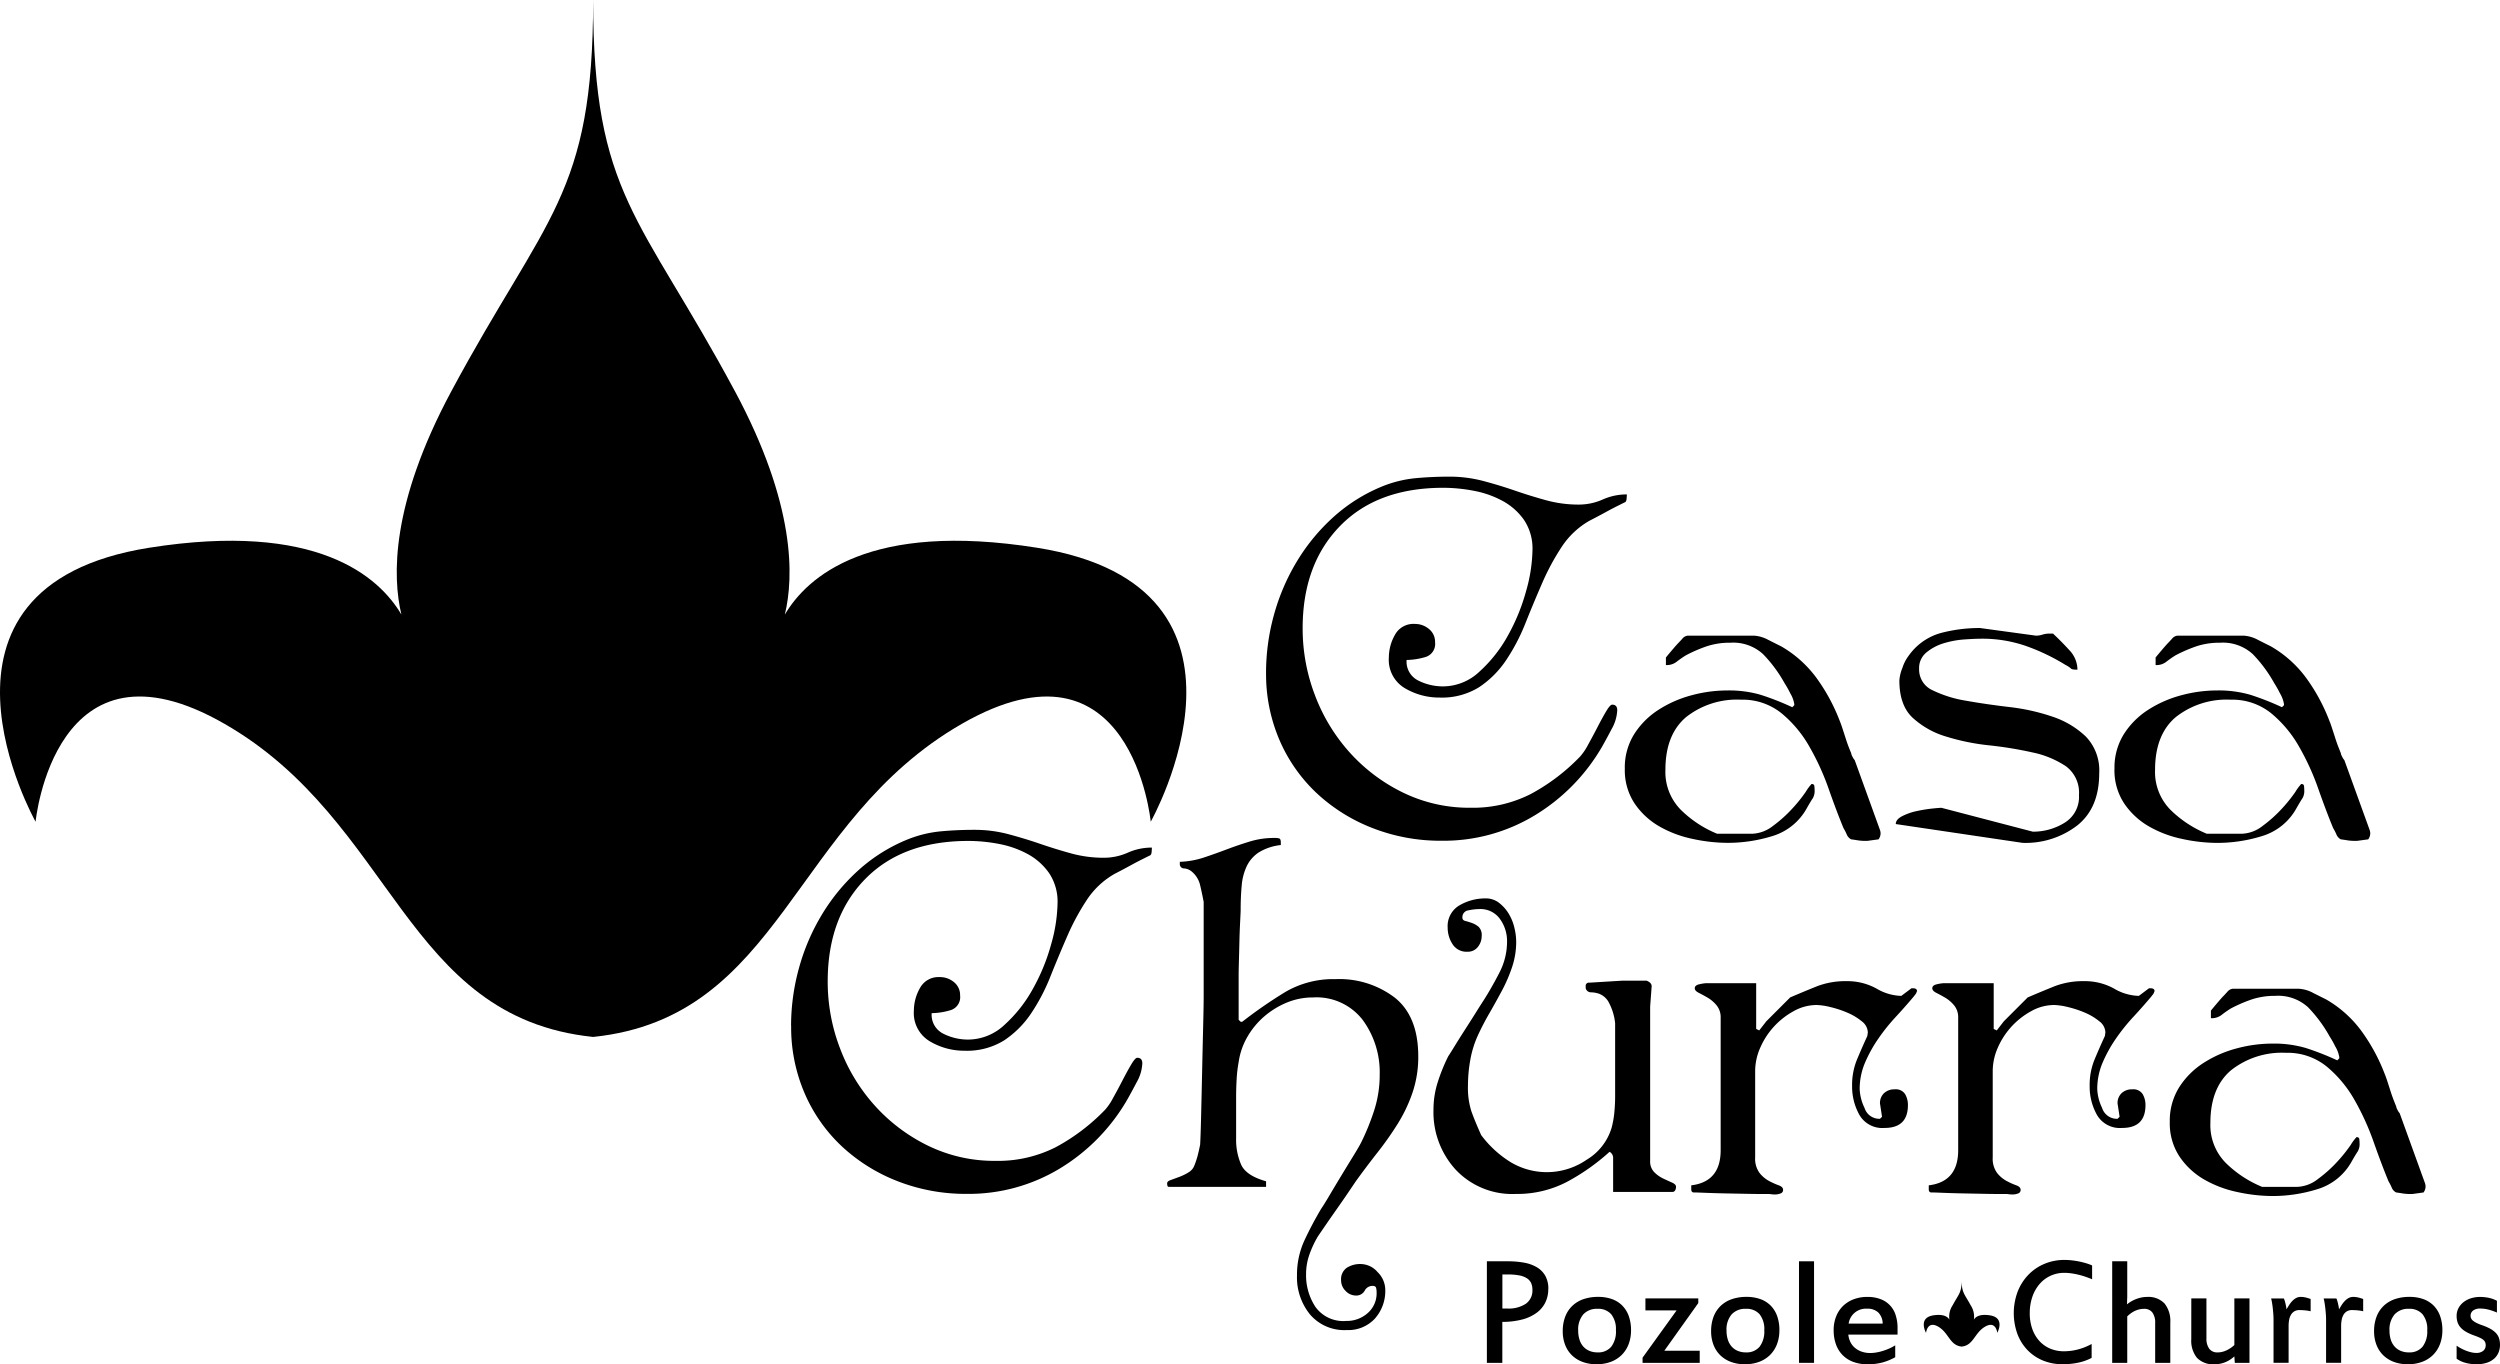 <svg xmlns="http://www.w3.org/2000/svg" xmlns:xlink="http://www.w3.org/1999/xlink" width="368.958" height="201.341" viewBox="0 0 368.958 201.341"><defs><clipPath id="a"><rect width="368.958" height="201.341" fill="none"></rect></clipPath></defs><g clip-path="url(#a)"><path d="M108.461,57.74C94.512,31.753,87.534,28.868,87.538,0c0,28.868-6.976,31.753-20.928,57.74C57.639,74.458,57.917,85.158,59.24,90.7c-3.293-5.579-12.417-13.81-37.265-9.856-36.251,5.776-16.723,40.428-16.723,40.428s2.793-28.875,27.9-14.438,26.487,43.314,54.385,46.2c27.895-2.89,29.288-31.768,54.4-46.2s27.892,14.438,27.892,14.438,19.53-34.652-16.737-40.428c-24.833-3.957-33.968,4.279-37.264,9.856,1.343-5.543,1.6-16.243-7.365-32.961"></path><path d="M186.847,99.281a32,32,0,0,1,1.159-8.506,31.141,31.141,0,0,1,3.409-7.946,28.927,28.927,0,0,1,5.466-6.6,24.6,24.6,0,0,1,7.341-4.535,17.546,17.546,0,0,1,4.717-1.124q2.4-.223,4.942-.225a19.5,19.5,0,0,1,5.018.638q2.4.636,4.681,1.423t4.607,1.425a18.043,18.043,0,0,0,4.791.637,8.681,8.681,0,0,0,3.559-.75,8.647,8.647,0,0,1,3.557-.751v.077c0,.1-.013.3-.039.6s-.137.476-.336.523l-1.046.525q-.755.376-1.575.825c-.549.3-1.063.575-1.535.823s-.813.426-1.01.526a12.062,12.062,0,0,0-4.084,3.86,34.982,34.982,0,0,0-2.883,5.36q-1.273,2.923-2.469,5.921a28.885,28.885,0,0,1-2.847,5.434,14.339,14.339,0,0,1-3.969,3.97,10.369,10.369,0,0,1-5.842,1.537,9.943,9.943,0,0,1-5.131-1.385,4.855,4.855,0,0,1-2.357-4.536,6.778,6.778,0,0,1,.9-3.335,3.087,3.087,0,0,1,2.921-1.61,3.181,3.181,0,0,1,2.1.748,2.417,2.417,0,0,1,.9,1.949,2.014,2.014,0,0,1-1.5,2.211,10.268,10.268,0,0,1-2.7.412,3.1,3.1,0,0,0,1.721,3.035,8.076,8.076,0,0,0,3.67.862,7.854,7.854,0,0,0,5.355-2.173,20.46,20.46,0,0,0,4.2-5.321,29.206,29.206,0,0,0,2.694-6.594,23.385,23.385,0,0,0,.937-6,7.592,7.592,0,0,0-1.237-4.458,9.231,9.231,0,0,0-3.145-2.811,14.441,14.441,0,0,0-4.229-1.5,23.936,23.936,0,0,0-4.57-.452q-9.735,0-15.239,5.66t-5.5,15.1a27.469,27.469,0,0,0,1.832,9.895,26.643,26.643,0,0,0,5.169,8.47,25.678,25.678,0,0,0,7.865,5.883,22.281,22.281,0,0,0,9.921,2.212,18.811,18.811,0,0,0,8.874-2.025,29.3,29.3,0,0,0,7.3-5.546,8.8,8.8,0,0,0,1.161-1.722c.47-.851.935-1.713,1.384-2.588s.873-1.648,1.272-2.324.7-1.01.9-1.01c.5,0,.751.274.751.823a6.159,6.159,0,0,1-.826,2.774q-.825,1.574-1.423,2.623a28.5,28.5,0,0,1-9.926,10.118,25.962,25.962,0,0,1-13.739,3.747,27.553,27.553,0,0,1-10.11-1.836,25.655,25.655,0,0,1-8.239-5.1,23.471,23.471,0,0,1-5.543-7.83,24.573,24.573,0,0,1-2.02-10.044"></path><path d="M239.795,113.448a9.267,9.267,0,0,1,1.383-5.1,11.76,11.76,0,0,1,3.6-3.6,17.158,17.158,0,0,1,4.866-2.137,20.333,20.333,0,0,1,5.283-.712,16.7,16.7,0,0,1,4.9.638,39.716,39.716,0,0,1,4.682,1.837l.3-.3v-.15a4.456,4.456,0,0,0-.6-1.612,14.183,14.183,0,0,0-.823-1.463,20.227,20.227,0,0,0-3.186-4.309,6.525,6.525,0,0,0-4.827-1.685,10.88,10.88,0,0,0-3.37.487,21.138,21.138,0,0,0-3.219,1.385,15.983,15.983,0,0,0-1.388.973,2.374,2.374,0,0,1-1.536.453V97.032q1.424-1.723,1.873-2.172c.05-.05.224-.238.525-.562a1.211,1.211,0,0,1,.823-.488h9.736a5.032,5.032,0,0,1,2.171.637q1.273.639,1.872.937a16.935,16.935,0,0,1,5.319,4.8,27.426,27.426,0,0,1,3.371,6.3c.046.1.148.374.3.824s.31.949.487,1.5.347,1.051.524,1.5.287.726.337.825a1.435,1.435,0,0,0,.187.524,2.081,2.081,0,0,0,.338.524l3.743,10.345a2.241,2.241,0,0,1,.076.374,1.523,1.523,0,0,1-.3.975l-1.649.223h-.524a7.236,7.236,0,0,1-1.085-.112c-.473-.074-.736-.111-.786-.111a1.461,1.461,0,0,1-.675-.788,7.73,7.73,0,0,0-.451-.862q-1.047-2.546-2.206-5.847a37.162,37.162,0,0,0-2.847-6.22,17.614,17.614,0,0,0-4.118-4.909,9.127,9.127,0,0,0-5.955-1.987,12.106,12.106,0,0,0-8.124,2.585q-3.034,2.589-3.034,7.76a7.937,7.937,0,0,0,2.286,5.921,16.569,16.569,0,0,0,5.354,3.522h5.093a5.263,5.263,0,0,0,3.143-1.162,19.5,19.5,0,0,0,2.808-2.511,22.129,22.129,0,0,0,2.024-2.511,6.825,6.825,0,0,1,.86-1.163c.249,0,.386.1.411.3a4.855,4.855,0,0,1,.038.6,2.144,2.144,0,0,1-.262,1.2q-.263.375-.861,1.424a8.639,8.639,0,0,1-5.091,4.159A22.318,22.318,0,0,1,255,124.39a24.644,24.644,0,0,1-5.28-.6,16.6,16.6,0,0,1-4.908-1.873,11.042,11.042,0,0,1-3.594-3.372,8.863,8.863,0,0,1-1.421-5.1"></path><path d="M279.785,121.617q0-.672.936-1.161a8.678,8.678,0,0,1,2.135-.75,21.567,21.567,0,0,1,2.285-.376c.723-.073,1.184-.111,1.386-.111l13.479,3.522a8.77,8.77,0,0,0,4.68-1.31,4.449,4.449,0,0,0,2.135-4.086,4.835,4.835,0,0,0-1.946-4.273,14.066,14.066,0,0,0-4.906-2.024,56.966,56.966,0,0,0-6.4-1.048,32.943,32.943,0,0,1-6.4-1.31,12.556,12.556,0,0,1-4.907-2.775q-1.951-1.833-1.947-5.51a6.06,6.06,0,0,1,.448-1.835,5.943,5.943,0,0,1,.9-1.761,8.638,8.638,0,0,1,4.717-3.373,22.283,22.283,0,0,1,5.843-.75l8.239,1.125a3.038,3.038,0,0,0,.973-.151,3.329,3.329,0,0,1,1.048-.151H303l.149.151q1.049.976,2.247,2.285a4.2,4.2,0,0,1,1.2,2.888c-.551,0-.861-.05-.935-.153a3.374,3.374,0,0,0-.786-.522,30.218,30.218,0,0,0-5.955-2.85,19.7,19.7,0,0,0-6.477-1.047q-.977,0-2.547.111a13.686,13.686,0,0,0-3.032.562,7.28,7.28,0,0,0-2.547,1.349,2.953,2.953,0,0,0-1.088,2.4,3.355,3.355,0,0,0,1.986,3.189,17.755,17.755,0,0,0,4.9,1.536q2.919.523,6.4.935a30.475,30.475,0,0,1,6.4,1.425,13.129,13.129,0,0,1,4.908,2.925,7.2,7.2,0,0,1,1.986,5.433q0,5.1-3.222,7.682a12.517,12.517,0,0,1-8.088,2.585Z"></path><path d="M312.064,113.448a9.275,9.275,0,0,1,1.383-5.1,11.749,11.749,0,0,1,3.6-3.6,17.127,17.127,0,0,1,4.869-2.137,20.3,20.3,0,0,1,5.279-.712,16.736,16.736,0,0,1,4.906.638,39.616,39.616,0,0,1,4.678,1.837l.3-.3v-.15a4.481,4.481,0,0,0-.6-1.612,14.591,14.591,0,0,0-.823-1.463,20.356,20.356,0,0,0-3.183-4.309,6.538,6.538,0,0,0-4.832-1.685,10.862,10.862,0,0,0-3.368.487,21.248,21.248,0,0,0-3.222,1.385,16.362,16.362,0,0,0-1.385.973,2.375,2.375,0,0,1-1.535.453V97.032q1.424-1.723,1.873-2.172c.049-.05.223-.238.526-.562a1.2,1.2,0,0,1,.822-.488h9.735a5.036,5.036,0,0,1,2.171.637q1.273.639,1.873.937a16.963,16.963,0,0,1,5.318,4.8,27.3,27.3,0,0,1,3.369,6.3c.049.1.15.374.3.824s.311.949.487,1.5.347,1.051.527,1.5.283.726.332.825a1.44,1.44,0,0,0,.19.524,1.984,1.984,0,0,0,.334.524l3.745,10.345a2.193,2.193,0,0,1,.075.374,1.522,1.522,0,0,1-.3.975l-1.649.223h-.524a7.272,7.272,0,0,1-1.086-.112c-.476-.074-.737-.111-.787-.111a1.466,1.466,0,0,1-.672-.788,7.6,7.6,0,0,0-.45-.862q-1.049-2.546-2.21-5.847a36.92,36.92,0,0,0-2.845-6.22,17.629,17.629,0,0,0-4.117-4.909,9.128,9.128,0,0,0-5.956-1.987,12.106,12.106,0,0,0-8.124,2.585q-3.033,2.589-3.036,7.76a7.941,7.941,0,0,0,2.286,5.921,16.638,16.638,0,0,0,5.355,3.522h5.092a5.258,5.258,0,0,0,3.145-1.162,19.559,19.559,0,0,0,2.808-2.511,21.782,21.782,0,0,0,2.023-2.511,6.991,6.991,0,0,1,.861-1.163c.25,0,.388.1.414.3a5.053,5.053,0,0,1,.035.6,2.163,2.163,0,0,1-.26,1.2c-.179.25-.463.724-.862,1.424a8.631,8.631,0,0,1-5.093,4.159,22.3,22.3,0,0,1-6.59,1.012,24.652,24.652,0,0,1-5.28-.6,16.6,16.6,0,0,1-4.906-1.873,11.036,11.036,0,0,1-3.6-3.372,8.87,8.87,0,0,1-1.421-5.1"></path><path d="M116.749,151.4a32,32,0,0,1,1.16-8.506,31.116,31.116,0,0,1,3.408-7.945,28.969,28.969,0,0,1,5.465-6.6,24.624,24.624,0,0,1,7.341-4.533,17.551,17.551,0,0,1,4.719-1.124q2.4-.224,4.944-.223a19.293,19.293,0,0,1,5.015.637q2.4.638,4.681,1.422t4.607,1.424a18,18,0,0,0,4.792.638,8.689,8.689,0,0,0,3.558-.749,8.645,8.645,0,0,1,3.556-.751v.074c0,.1-.011.3-.037.6s-.137.477-.337.526l-1.047.526c-.5.25-1.024.522-1.575.823s-1.061.577-1.533.824-.813.427-1.01.527a12.04,12.04,0,0,0-4.084,3.859,34.95,34.95,0,0,0-2.882,5.357q-1.276,2.927-2.473,5.924a28.72,28.72,0,0,1-2.844,5.433,14.38,14.38,0,0,1-3.97,3.973,10.37,10.37,0,0,1-5.841,1.534,9.92,9.92,0,0,1-5.13-1.385,4.847,4.847,0,0,1-2.359-4.536,6.772,6.772,0,0,1,.9-3.334,3.092,3.092,0,0,1,2.922-1.612,3.2,3.2,0,0,1,2.1.749,2.425,2.425,0,0,1,.9,1.951,2.013,2.013,0,0,1-1.5,2.209,10.229,10.229,0,0,1-2.694.414,3.1,3.1,0,0,0,1.722,3.034,8.088,8.088,0,0,0,3.67.864,7.875,7.875,0,0,0,5.355-2.174,20.422,20.422,0,0,0,4.192-5.322,29.25,29.25,0,0,0,2.7-6.6,23.4,23.4,0,0,0,.936-6,7.583,7.583,0,0,0-1.236-4.46,9.205,9.205,0,0,0-3.146-2.811,14.438,14.438,0,0,0-4.23-1.5,23.957,23.957,0,0,0-4.568-.449q-9.735,0-15.241,5.658t-5.5,15.1a27.446,27.446,0,0,0,1.835,9.894,26.62,26.62,0,0,0,5.168,8.468,25.714,25.714,0,0,0,7.862,5.886,22.335,22.335,0,0,0,9.924,2.21,18.837,18.837,0,0,0,8.874-2.022,29.426,29.426,0,0,0,7.3-5.547,8.616,8.616,0,0,0,1.16-1.725c.475-.849.937-1.713,1.387-2.585s.872-1.649,1.272-2.324.7-1.011.9-1.011c.5,0,.75.273.75.824a6.15,6.15,0,0,1-.825,2.774q-.825,1.572-1.422,2.622a28.549,28.549,0,0,1-9.924,10.119,25.981,25.981,0,0,1-13.741,3.748,27.655,27.655,0,0,1-10.111-1.836,25.716,25.716,0,0,1-8.238-5.1,23.436,23.436,0,0,1-5.542-7.831,24.557,24.557,0,0,1-2.022-10.044"></path><path d="M191.415,188.276a12.1,12.1,0,0,1,1.078-5.17q1.077-2.323,2.493-4.721.372-.525,1.192-1.913t1.749-2.922q.932-1.538,1.786-2.925t1.155-1.984a34.484,34.484,0,0,0,1.971-4.872,17.044,17.044,0,0,0,.782-5.172,13.055,13.055,0,0,0-2.5-8.059,8.6,8.6,0,0,0-7.34-3.332,10.058,10.058,0,0,0-3.841.746,12.41,12.41,0,0,0-3.322,2.025,11.685,11.685,0,0,0-2.5,3,10.311,10.311,0,0,0-1.31,3.749,19.4,19.4,0,0,0-.3,2.549c-.051.9-.077,1.775-.077,2.623v6.069a9.3,9.3,0,0,0,.749,3.937q.75,1.612,3.671,2.435v.825h-14.3c-.15,0-.239-.062-.263-.189a1.614,1.614,0,0,1-.037-.334c0-.2.174-.364.525-.487s.757-.276,1.236-.453a7.658,7.658,0,0,0,1.383-.672,2,2,0,0,0,.9-1.089,11.931,11.931,0,0,0,.486-1.495c.125-.5.235-1,.338-1.5q.072-1.2.148-4.347t.15-6.632q.075-3.485.151-6.6t.074-4.387V133.113q-.224-1.2-.523-2.473a3.681,3.681,0,0,0-1.348-2.1,1.993,1.993,0,0,0-1.012-.375.622.622,0,0,1-.637-.674v-.3a12.762,12.762,0,0,0,3.558-.637q1.685-.564,3.369-1.2t3.409-1.163a12.1,12.1,0,0,1,3.518-.524h.15a2.221,2.221,0,0,1,.674.075c.15.05.226.252.226.6v.372a7.832,7.832,0,0,0-3.257,1.089A5.07,5.07,0,0,0,184,127.83a8.253,8.253,0,0,0-.747,2.886q-.153,1.648-.151,3.52c0,.253-.028.841-.075,1.763s-.088,1.924-.112,3-.051,2.074-.076,3-.036,1.511-.036,1.758V150.5l.3.3h.224a67.079,67.079,0,0,1,6.4-4.42,14,14,0,0,1,7.376-1.875,13.493,13.493,0,0,1,8.8,2.773q3.408,2.775,3.409,8.62a16.427,16.427,0,0,1-.825,5.284,22.192,22.192,0,0,1-2.171,4.609,47.713,47.713,0,0,1-3,4.272q-1.647,2.1-3.22,4.272c-.2.3-.561.837-1.088,1.612s-1.084,1.587-1.684,2.437-1.174,1.673-1.721,2.473-.926,1.35-1.125,1.649a15.086,15.086,0,0,0-1.236,2.661,8.643,8.643,0,0,0-.487,2.884,8.459,8.459,0,0,0,1.388,4.835,5.056,5.056,0,0,0,4.528,2.063,4.626,4.626,0,0,0,3.183-1.164,3.858,3.858,0,0,0,1.311-3.036,2.638,2.638,0,0,0-.075-.674c-.048-.2-.224-.3-.523-.3a1.289,1.289,0,0,0-1.164.712,1.4,1.4,0,0,1-1.307.712,2.076,2.076,0,0,1-1.5-.674,2.158,2.158,0,0,1-.673-1.574,2.059,2.059,0,0,1,.824-1.837,3.646,3.646,0,0,1,2.1-.563,3.339,3.339,0,0,1,2.472,1.2,3.688,3.688,0,0,1,1.123,2.546,6.154,6.154,0,0,1-1.535,4.31,5.343,5.343,0,0,1-4.156,1.687,6.63,6.63,0,0,1-5.429-2.322,8.684,8.684,0,0,1-1.91-5.7"></path><path d="M211.558,163.769a13.327,13.327,0,0,1,.637-4.086,26.781,26.781,0,0,1,1.536-3.784q.3-.45,1.012-1.612t1.535-2.435q.82-1.275,1.572-2.474c.5-.8.85-1.35,1.049-1.649q1.2-1.874,2.358-4.124a9.985,9.985,0,0,0,1.159-4.646,5.574,5.574,0,0,0-1.046-3.334,3.537,3.537,0,0,0-3.071-1.461,7.889,7.889,0,0,0-1.573.186,1.01,1.01,0,0,0-.9,1.085c0,.252.15.414.45.489s.623.176.972.3a3.216,3.216,0,0,1,.974.562,1.691,1.691,0,0,1,.449,1.351,2.526,2.526,0,0,1-.56,1.609,1.844,1.844,0,0,1-1.534.712,2.424,2.424,0,0,1-2.211-1.123,4.409,4.409,0,0,1-.713-2.4,3.548,3.548,0,0,1,1.762-3.335,7.6,7.6,0,0,1,3.856-1.012,3.131,3.131,0,0,1,1.984.673,5.778,5.778,0,0,1,1.422,1.615,7.1,7.1,0,0,1,.825,2.059,8.955,8.955,0,0,1,.263,2.024,11.73,11.73,0,0,1-.6,3.747,22.29,22.29,0,0,1-1.5,3.487c-.6,1.122-1.224,2.249-1.872,3.372s-1.223,2.236-1.724,3.335a14.839,14.839,0,0,0-1.084,3.56,21.754,21.754,0,0,0-.339,3.785,11.505,11.505,0,0,0,.488,3.711q.486,1.388,1.461,3.559a15.721,15.721,0,0,0,4.307,3.973,10.372,10.372,0,0,0,11.271-.336,8.255,8.255,0,0,0,3.667-4.685,13.886,13.886,0,0,0,.413-2.324c.077-.8.113-1.6.113-2.4v-10.72a8.238,8.238,0,0,0-1.011-3.223,2.792,2.792,0,0,0-1.312-1.122,3.867,3.867,0,0,0-1.233-.227.8.8,0,0,1-.787-.6v-.3a.462.462,0,0,1,.524-.524l4.943-.3h3.518c.5.2.75.476.75.825l-.223,3v22.785a2.232,2.232,0,0,0,.6,1.65,4.682,4.682,0,0,0,1.31.936c.474.226.912.426,1.309.6s.6.387.6.635a1.217,1.217,0,0,1-.112.487.471.471,0,0,1-.489.263H238.07v-5.1a1.037,1.037,0,0,0-.524-.822,31.4,31.4,0,0,1-6.327,4.457,15.862,15.862,0,0,1-7.528,1.763,11.459,11.459,0,0,1-8.838-3.563,12.566,12.566,0,0,1-3.295-8.879"></path><path d="M249.9,175.983c-.2-.047-.3-.2-.3-.448v-.6q4.339-.525,4.341-5.185V150.212a2.764,2.764,0,0,0-.6-1.839,4.992,4.992,0,0,0-1.311-1.128c-.475-.276-.911-.512-1.311-.713s-.6-.426-.6-.679c0-.3.238-.5.711-.6a6.041,6.041,0,0,1,.934-.15h7.418v6.747l.449.223,1.048-1.347,3.521-3.522q2.092-.9,3.969-1.651a11.643,11.643,0,0,1,4.342-.751,8.908,8.908,0,0,1,4.42,1.089,7.566,7.566,0,0,0,3.669,1.085l1.5-1.125h.226c.4,0,.6.152.6.452a.214.214,0,0,0-.079.149,1,1,0,0,1-.224.373c-.147.2-.251.327-.3.379q-1.2,1.424-2.585,2.921a28.234,28.234,0,0,0-2.546,3.186,20.286,20.286,0,0,0-1.946,3.522,9.87,9.87,0,0,0-.787,3.935,6.982,6.982,0,0,0,.712,2.736,2.29,2.29,0,0,0,2.134,1.612h.151l.3-.3-.3-1.949a2,2,0,0,1,.6-1.537,2.211,2.211,0,0,1,1.574-.562,1.625,1.625,0,0,1,1.536.713,3.168,3.168,0,0,1,.412,1.611q0,3.374-3.445,3.373a3.908,3.908,0,0,1-3.708-1.91,8.572,8.572,0,0,1-1.086-4.312,9.852,9.852,0,0,1,.673-3.748q.675-1.648,1.574-3.6l.074-.525a2.134,2.134,0,0,0-.9-1.647,8.468,8.468,0,0,0-2.133-1.276,15.5,15.5,0,0,0-2.509-.825,9.539,9.539,0,0,0-2.023-.3,6.926,6.926,0,0,0-3.368.9,11.268,11.268,0,0,0-4.944,5.4,8.556,8.556,0,0,0-.75,3.448v12.741a3.551,3.551,0,0,0,.639,2.287,4.515,4.515,0,0,0,1.421,1.2,10.977,10.977,0,0,0,1.424.638c.421.15.637.375.637.674a.531.531,0,0,1-.376.523,2.178,2.178,0,0,1-.822.151,4.089,4.089,0,0,1-.562-.037,3.085,3.085,0,0,0-.413-.036h-1.649q-.523,0-1.87-.03l-2.846-.055c-1-.019-1.948-.049-2.849-.084s-1.521-.059-1.87-.059"></path><path d="M284.952,175.983c-.2-.047-.3-.2-.3-.448v-.6q4.342-.525,4.343-5.185V150.212a2.779,2.779,0,0,0-.6-1.839,5.076,5.076,0,0,0-1.312-1.128c-.475-.276-.911-.512-1.309-.713s-.6-.426-.6-.679c0-.3.238-.5.711-.6a6.066,6.066,0,0,1,.935-.15h7.417v6.747l.45.223,1.047-1.347,3.519-3.522q2.1-.9,3.971-1.651a11.656,11.656,0,0,1,4.345-.751,8.909,8.909,0,0,1,4.418,1.089,7.563,7.563,0,0,0,3.669,1.085l1.5-1.125h.227c.4,0,.6.152.6.452a.217.217,0,0,0-.076.149,1.054,1.054,0,0,1-.221.373c-.15.2-.254.327-.3.379q-1.2,1.424-2.587,2.921a28.339,28.339,0,0,0-2.545,3.186,20.089,20.089,0,0,0-1.946,3.522,9.853,9.853,0,0,0-.788,3.935,7.032,7.032,0,0,0,.711,2.736,2.294,2.294,0,0,0,2.135,1.612h.151l.3-.3-.3-1.949a2,2,0,0,1,.6-1.537,2.2,2.2,0,0,1,1.572-.562,1.623,1.623,0,0,1,1.536.713,3.168,3.168,0,0,1,.412,1.611q0,3.374-3.444,3.373a3.91,3.91,0,0,1-3.709-1.91,8.561,8.561,0,0,1-1.085-4.312,9.871,9.871,0,0,1,.672-3.748q.675-1.648,1.575-3.6l.074-.525a2.136,2.136,0,0,0-.9-1.647,8.528,8.528,0,0,0-2.134-1.276,15.445,15.445,0,0,0-2.51-.825,9.539,9.539,0,0,0-2.023-.3,6.936,6.936,0,0,0-3.369.9,11.276,11.276,0,0,0-4.942,5.4,8.571,8.571,0,0,0-.749,3.448v12.741a3.551,3.551,0,0,0,.637,2.287,4.536,4.536,0,0,0,1.421,1.2,10.924,10.924,0,0,0,1.425.638c.421.15.636.375.636.674a.53.53,0,0,1-.375.523,2.176,2.176,0,0,1-.823.151,4.137,4.137,0,0,1-.563-.037,3.073,3.073,0,0,0-.411-.036h-1.651c-.347,0-.971-.009-1.868-.03l-2.847-.055c-1-.019-1.947-.049-2.848-.084s-1.52-.059-1.87-.059"></path><path d="M320.225,165.567a9.275,9.275,0,0,1,1.384-5.1,11.8,11.8,0,0,1,3.6-3.6,17.062,17.062,0,0,1,4.866-2.136,20.38,20.38,0,0,1,5.28-.714,16.756,16.756,0,0,1,4.906.638,40.178,40.178,0,0,1,4.681,1.836l.3-.3v-.15a4.471,4.471,0,0,0-.6-1.611,13.455,13.455,0,0,0-.825-1.463,20.255,20.255,0,0,0-3.183-4.308,6.525,6.525,0,0,0-4.83-1.688,10.873,10.873,0,0,0-3.371.489,21.116,21.116,0,0,0-3.22,1.386,16.3,16.3,0,0,0-1.385.973,2.38,2.38,0,0,1-1.536.451v-1.126q1.425-1.721,1.873-2.173c.049-.048.225-.235.525-.559a1.215,1.215,0,0,1,.823-.489h9.736a5.055,5.055,0,0,1,2.172.638l1.872.936a16.93,16.93,0,0,1,5.316,4.8,27.341,27.341,0,0,1,3.372,6.3c.048.1.15.374.3.825s.311.948.485,1.5.349,1.049.525,1.5.286.727.336.824a1.435,1.435,0,0,0,.189.527,2.057,2.057,0,0,0,.337.524l3.744,10.345a2.451,2.451,0,0,1,.075.372,1.511,1.511,0,0,1-.3.973l-1.648.228H355.5a7.5,7.5,0,0,1-1.085-.113c-.475-.075-.738-.115-.789-.115a1.428,1.428,0,0,1-.674-.786,9.157,9.157,0,0,0-.448-.862q-1.05-2.546-2.207-5.844a37.8,37.8,0,0,0-2.846-6.222,17.7,17.7,0,0,0-4.12-4.91,9.136,9.136,0,0,0-5.956-1.986,12.107,12.107,0,0,0-8.126,2.587q-3.031,2.584-3.032,7.757a7.926,7.926,0,0,0,2.286,5.921,16.607,16.607,0,0,0,5.353,3.522h5.092A5.254,5.254,0,0,0,342.092,174a19.485,19.485,0,0,0,2.809-2.51,22.206,22.206,0,0,0,2.02-2.51,7.026,7.026,0,0,1,.863-1.162c.25,0,.387.1.41.3a4.494,4.494,0,0,1,.039.6,2.135,2.135,0,0,1-.262,1.2c-.175.252-.461.724-.862,1.424a8.622,8.622,0,0,1-5.091,4.159,22.333,22.333,0,0,1-6.592,1.013,24.709,24.709,0,0,1-5.278-.6,16.61,16.61,0,0,1-4.908-1.873,11.032,11.032,0,0,1-3.593-3.373,8.862,8.862,0,0,1-1.422-5.1"></path><path d="M228.5,190.245a4.472,4.472,0,0,1-.423,1.952,4.143,4.143,0,0,1-1.268,1.528,6.211,6.211,0,0,1-2.117,1,11.428,11.428,0,0,1-2.974.364v6.047h-2.279V186.146H222.5a13.375,13.375,0,0,1,2.418.2,5.635,5.635,0,0,1,1.9.683,3.436,3.436,0,0,1,1.244,1.262,3.89,3.89,0,0,1,.447,1.952m-2.35.116a2.343,2.343,0,0,0-.2-1.018,1.669,1.669,0,0,0-.643-.707,3.263,3.263,0,0,0-1.127-.412,8.967,8.967,0,0,0-1.662-.133h-.8v5.027h.73a4.608,4.608,0,0,0,2.725-.7,2.364,2.364,0,0,0,.977-2.055"></path><path d="M240.713,196.337a5.66,5.66,0,0,1-.359,2.05,4.481,4.481,0,0,1-1.02,1.582,4.552,4.552,0,0,1-1.6,1.013,5.942,5.942,0,0,1-2.123.359,5.807,5.807,0,0,1-2.054-.348,4.5,4.5,0,0,1-1.569-.979,4.293,4.293,0,0,1-1-1.534,5.5,5.5,0,0,1-.353-2.016,5.918,5.918,0,0,1,.359-2.131,4.332,4.332,0,0,1,1.035-1.592,4.5,4.5,0,0,1,1.642-1,6.528,6.528,0,0,1,2.183-.343,5.91,5.91,0,0,1,2.071.337,4.063,4.063,0,0,1,1.521.972,4.211,4.211,0,0,1,.944,1.553,6.19,6.19,0,0,1,.325,2.073m-2.234,0a3.535,3.535,0,0,0-.694-2.374,2.543,2.543,0,0,0-2.026-.8,2.7,2.7,0,0,0-2.094.823,3.445,3.445,0,0,0-.752,2.4,4.3,4.3,0,0,0,.2,1.349,2.765,2.765,0,0,0,.565,1.008,2.5,2.5,0,0,0,.9.63,3.028,3.028,0,0,0,1.186.221,2.49,2.49,0,0,0,2.026-.834,3.7,3.7,0,0,0,.694-2.421"></path><path d="M250.641,192.307l-5.02,7.043h5.229v1.783h-8.436v-.765l5.023-6.972h-4.6v-1.772h7.8Z"></path><path d="M262.607,196.337a5.638,5.638,0,0,1-.358,2.05,4.479,4.479,0,0,1-1.019,1.582,4.539,4.539,0,0,1-1.6,1.013,5.933,5.933,0,0,1-2.122.359,5.8,5.8,0,0,1-2.054-.348,4.5,4.5,0,0,1-1.569-.979,4.311,4.311,0,0,1-1-1.534,5.541,5.541,0,0,1-.353-2.016,5.962,5.962,0,0,1,.359-2.131,4.337,4.337,0,0,1,1.037-1.592,4.49,4.49,0,0,1,1.642-1,6.512,6.512,0,0,1,2.181-.343,5.922,5.922,0,0,1,2.073.337,4.071,4.071,0,0,1,1.521.972,4.251,4.251,0,0,1,.944,1.553,6.217,6.217,0,0,1,.323,2.073m-2.233,0a3.53,3.53,0,0,0-.694-2.374,2.539,2.539,0,0,0-2.025-.8,2.7,2.7,0,0,0-2.1.823,3.44,3.44,0,0,0-.753,2.4,4.33,4.33,0,0,0,.2,1.349,2.8,2.8,0,0,0,.567,1.008,2.489,2.489,0,0,0,.9.63,3.021,3.021,0,0,0,1.186.221,2.486,2.486,0,0,0,2.025-.834,3.7,3.7,0,0,0,.694-2.421"></path><rect width="2.222" height="14.987" transform="translate(265.501 186.146)"></rect><path d="M270.616,196.314a5.412,5.412,0,0,1,.359-2.009,4.437,4.437,0,0,1,1.011-1.553,4.562,4.562,0,0,1,1.569-.995,5.612,5.612,0,0,1,2.038-.354,5.312,5.312,0,0,1,1.925.32,3.639,3.639,0,0,1,2.245,2.355,6.12,6.12,0,0,1,.284,1.934v.951H272.78a3.166,3.166,0,0,0,.306,1.093,2.7,2.7,0,0,0,.671.865,3.176,3.176,0,0,0,1,.561,3.775,3.775,0,0,0,1.267.2,5.351,5.351,0,0,0,.861-.076,7.246,7.246,0,0,0,.937-.218,9.012,9.012,0,0,0,.961-.354,6.848,6.848,0,0,0,.92-.487V200.3a8.217,8.217,0,0,1-1.858.771,8.327,8.327,0,0,1-2.228.273,5.942,5.942,0,0,1-2.082-.344,4.276,4.276,0,0,1-1.574-.989,4.321,4.321,0,0,1-.994-1.581,5.991,5.991,0,0,1-.348-2.113m4.952-3.174a2.572,2.572,0,0,0-2.743,2.2h5.023a2.345,2.345,0,0,0-.648-1.64,2.266,2.266,0,0,0-1.632-.562"></path><path d="M299.557,193.8a6.925,6.925,0,0,0,.365,2.3,5.277,5.277,0,0,0,1.031,1.779,4.578,4.578,0,0,0,1.6,1.145,5.133,5.133,0,0,0,2.064.4,8.026,8.026,0,0,0,2.089-.277,8.776,8.776,0,0,0,1.984-.8V200.4a7.526,7.526,0,0,1-1.944.7,10.972,10.972,0,0,1-2.348.237,7.479,7.479,0,0,1-2.911-.555,6.721,6.721,0,0,1-2.28-1.553,6.961,6.961,0,0,1-1.48-2.381,9.078,9.078,0,0,1,.04-6.206,7.474,7.474,0,0,1,1.569-2.485,7.089,7.089,0,0,1,2.373-1.626,7.47,7.47,0,0,1,2.977-.586,9.725,9.725,0,0,1,1.1.064c.372.042.734.1,1.088.172s.692.16,1.012.256a7.737,7.737,0,0,1,.875.319V188.8c-.271-.114-.573-.231-.9-.346s-.676-.219-1.032-.308-.716-.16-1.086-.214a7.614,7.614,0,0,0-1.077-.081,4.755,4.755,0,0,0-3.635,1.622,5.7,5.7,0,0,0-1.075,1.875,7.266,7.266,0,0,0-.395,2.457"></path><path d="M320.3,201.133h-2.233v-5.884a2.506,2.506,0,0,0-.413-1.547,1.467,1.467,0,0,0-1.242-.539,2.941,2.941,0,0,0-.771.1,3.455,3.455,0,0,0-.676.259,3.8,3.8,0,0,0-.566.36,5.275,5.275,0,0,0-.453.394v6.857h-2.221V186.146h2.221v4.829c0,.093,0,.2,0,.336s-.009.268-.014.412-.007.282-.01.417-.01.257-.018.364a4.074,4.074,0,0,1,.568-.4,4.962,4.962,0,0,1,.707-.354,4.882,4.882,0,0,1,.8-.248,3.98,3.98,0,0,1,.862-.094,3.288,3.288,0,0,1,2.616.974,4.124,4.124,0,0,1,.844,2.78Z"></path><path d="M323.4,191.623h2.233v5.884a2.507,2.507,0,0,0,.412,1.539,1.452,1.452,0,0,0,1.243.546,2.824,2.824,0,0,0,.724-.093,3.426,3.426,0,0,0,.665-.248,4.842,4.842,0,0,0,.584-.348,4.4,4.4,0,0,0,.493-.4v-6.879h2.233v9.509H329.82l-.069-.95a5.229,5.229,0,0,1-.544.428,3.942,3.942,0,0,1-.666.372,4.416,4.416,0,0,1-.786.26,3.988,3.988,0,0,1-.9.1,3.335,3.335,0,0,1-2.615-.945,4,4,0,0,1-.844-2.751Z"></path><path d="M339.518,191.4a3.39,3.39,0,0,1,.759.087,6.338,6.338,0,0,1,.734.226v1.806a6.359,6.359,0,0,0-.833-.133c-.294-.027-.571-.039-.834-.039a1.384,1.384,0,0,0-.745.19,1.446,1.446,0,0,0-.492.509,2.268,2.268,0,0,0-.267.742,4.812,4.812,0,0,0-.08.887v5.455h-2.224V194.82q0-.428-.033-.9c-.025-.315-.054-.62-.086-.913s-.074-.562-.116-.806-.083-.436-.123-.573h1.875a1.67,1.67,0,0,1,.116.285c.039.117.075.25.11.392s.067.295.1.458.054.32.071.474c.115-.192.238-.4.37-.607a3.821,3.821,0,0,1,.452-.591,2.347,2.347,0,0,1,.56-.451,1.33,1.33,0,0,1,.689-.181"></path><path d="M347.271,191.4a3.367,3.367,0,0,1,.758.087,6.251,6.251,0,0,1,.736.226v1.806a6.4,6.4,0,0,0-.834-.133c-.293-.027-.57-.039-.835-.039a1.4,1.4,0,0,0-.745.19,1.451,1.451,0,0,0-.491.509,2.363,2.363,0,0,0-.266.742,4.727,4.727,0,0,0-.082.887v5.455h-2.223V194.82c0-.285-.009-.586-.034-.9s-.052-.62-.086-.913-.074-.562-.116-.806a5.767,5.767,0,0,0-.123-.573h1.876a1.6,1.6,0,0,1,.115.285c.039.117.076.25.111.392s.066.295.1.458.053.32.068.474c.118-.192.239-.4.37-.607a3.765,3.765,0,0,1,.453-.591,2.408,2.408,0,0,1,.56-.451,1.325,1.325,0,0,1,.689-.181"></path><path d="M360.453,196.337a5.617,5.617,0,0,1-.36,2.05,4.451,4.451,0,0,1-1.019,1.582,4.526,4.526,0,0,1-1.6,1.013,5.942,5.942,0,0,1-2.123.359,5.82,5.82,0,0,1-2.055-.348,4.525,4.525,0,0,1-1.568-.979,4.319,4.319,0,0,1-1-1.534,5.5,5.5,0,0,1-.354-2.016,5.918,5.918,0,0,1,.361-2.131,4.32,4.32,0,0,1,1.035-1.592,4.465,4.465,0,0,1,1.644-1,6.5,6.5,0,0,1,2.18-.343,5.924,5.924,0,0,1,2.072.337,4.087,4.087,0,0,1,1.521.972,4.209,4.209,0,0,1,.943,1.553,6.19,6.19,0,0,1,.325,2.073m-2.235,0a3.524,3.524,0,0,0-.694-2.374,2.535,2.535,0,0,0-2.023-.8,2.7,2.7,0,0,0-2.1.823,3.435,3.435,0,0,0-.752,2.4,4.332,4.332,0,0,0,.195,1.349,2.787,2.787,0,0,0,.569,1.008,2.469,2.469,0,0,0,.9.63,3.016,3.016,0,0,0,1.187.221,2.482,2.482,0,0,0,2.023-.834,3.69,3.69,0,0,0,.694-2.421"></path><path d="M368.958,198.457a2.951,2.951,0,0,1-.214,1.14,2.456,2.456,0,0,1-.648.915,3.087,3.087,0,0,1-1.087.609,4.843,4.843,0,0,1-1.535.22,5.962,5.962,0,0,1-1.619-.214,3.979,3.979,0,0,1-1.3-.607V198.6a7,7,0,0,0,.665.407,6.252,6.252,0,0,0,.747.339,5.481,5.481,0,0,0,.752.232,2.962,2.962,0,0,0,.684.089,1.571,1.571,0,0,0,1.1-.326,1.04,1.04,0,0,0,.345-.788,1.241,1.241,0,0,0-.069-.433.885.885,0,0,0-.259-.36,2.361,2.361,0,0,0-.533-.33,9.129,9.129,0,0,0-.874-.347,7.153,7.153,0,0,1-1.22-.562,3.075,3.075,0,0,1-.788-.649,2.218,2.218,0,0,1-.422-.764,3.015,3.015,0,0,1-.127-.9,2.427,2.427,0,0,1,.271-1.142,2.807,2.807,0,0,1,.741-.885,3.5,3.5,0,0,1,1.1-.574,4.42,4.42,0,0,1,1.349-.2,6.281,6.281,0,0,1,1.272.129,4.445,4.445,0,0,1,1.216.439v1.737a7.965,7.965,0,0,0-1.2-.422,4.8,4.8,0,0,0-1.243-.168,1.672,1.672,0,0,0-1.084.3.954.954,0,0,0-.363.764.89.89,0,0,0,.077.371.946.946,0,0,0,.258.335,2.512,2.512,0,0,0,.511.332,6.389,6.389,0,0,0,.82.341,8.384,8.384,0,0,1,1.2.514,3.519,3.519,0,0,1,.832.609,2.114,2.114,0,0,1,.487.77,2.987,2.987,0,0,1,.155,1"></path><path d="M290.843,192.648c-.891-1.659-1.336-1.844-1.336-3.687,0,1.843-.446,2.028-1.337,3.687a3.027,3.027,0,0,0-.471,2.106c-.21-.357-.793-.882-2.378-.629-2.316.368-1.07,2.581-1.07,2.581s.179-1.844,1.783-.923,1.691,2.766,3.473,2.951c1.78-.185,1.87-2.028,3.475-2.951s1.78.923,1.78.923,1.246-2.213-1.069-2.581c-1.586-.253-2.169.272-2.38.629a3.025,3.025,0,0,0-.47-2.106"></path></g></svg>
